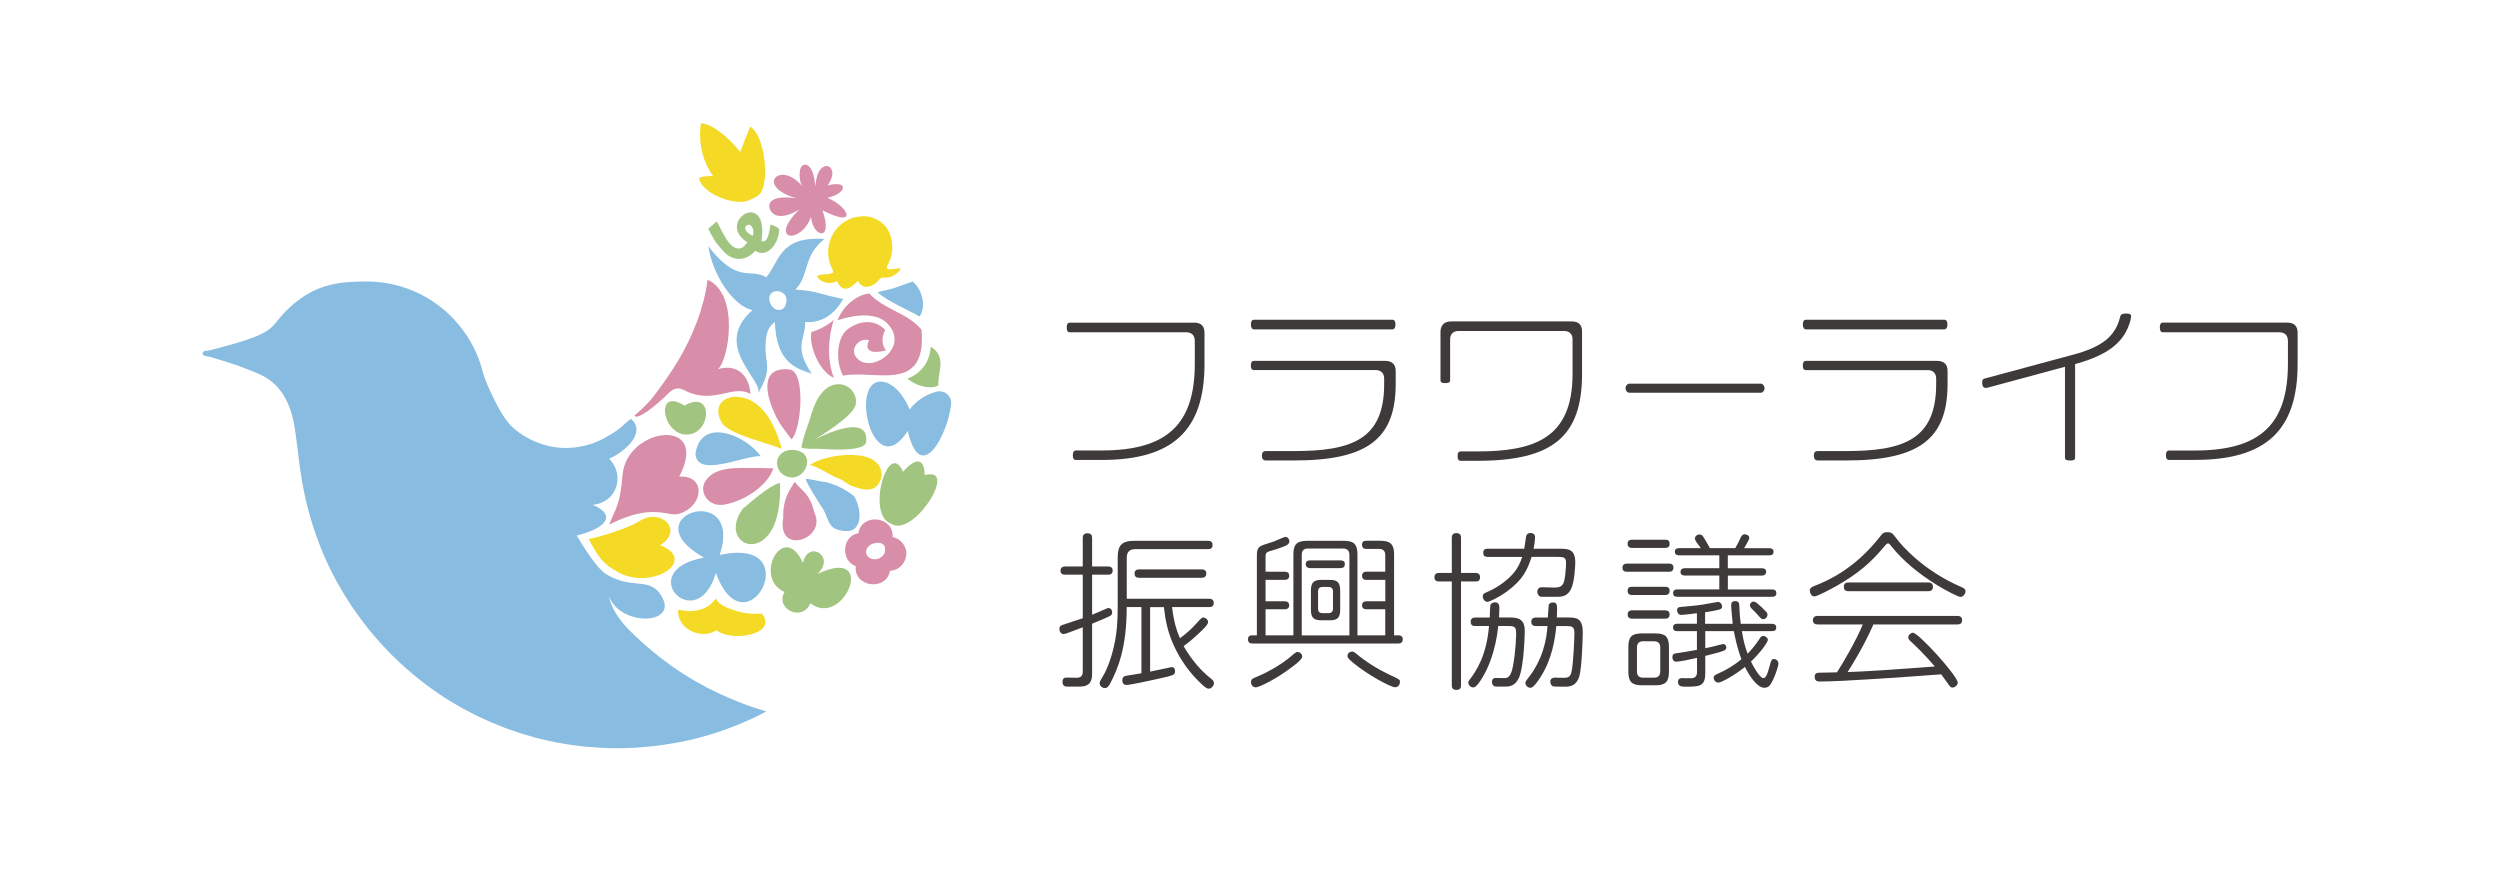 <svg width="284" height="99" viewBox="0 0 284 99" fill="none" xmlns="http://www.w3.org/2000/svg">
<g clip-path="url(#clip0_105_96)">
<path d="M86.787 80.734C86.462 80.642 86.141 80.534 85.827 80.437C85.599 80.361 85.371 80.28 85.144 80.204C84.818 80.096 84.509 79.971 84.194 79.852C83.978 79.765 83.755 79.69 83.538 79.592C83.224 79.468 82.909 79.332 82.6 79.192C82.388 79.105 82.171 79.013 81.965 78.915C81.651 78.769 81.342 78.618 81.032 78.461C80.832 78.369 80.631 78.271 80.436 78.174C80.11 77.995 79.785 77.817 79.47 77.643C79.302 77.546 79.123 77.454 78.95 77.362C78.559 77.135 78.185 76.896 77.805 76.653C77.708 76.593 77.61 76.534 77.507 76.474C77.046 76.176 76.585 75.862 76.14 75.548C75.956 75.413 75.777 75.283 75.603 75.142C75.338 74.948 75.067 74.753 74.806 74.542C74.6 74.385 74.399 74.211 74.204 74.044C73.976 73.865 73.749 73.681 73.526 73.481C73.315 73.302 73.109 73.112 72.902 72.928C72.696 72.744 72.49 72.555 72.29 72.365C72.219 72.295 72.138 72.219 72.056 72.138C71.769 71.878 71.498 71.602 71.237 71.332C70.212 70.233 69.442 69.02 69.128 67.656C70.418 71.175 76.791 70.99 75.289 67.981C73.971 65.35 72.046 67.098 68.938 65.279C68.162 64.825 67.067 63.444 65.51 60.83C64.458 59.065 63.861 66.01 69.117 66.254C67.479 66.178 66.014 62.649 65.51 60.83C67.652 60.359 70.749 58.87 67.343 57.344C70.082 57.095 71.047 53.987 69.198 52.098C70.69 51.503 73.559 49.251 71.688 47.589C71.546 47.67 71.395 47.773 71.292 47.871C71.194 47.957 71.096 48.044 70.999 48.13C70.445 48.661 69.816 49.126 69.133 49.489C67.848 50.296 66.356 50.794 64.745 50.87C64.604 50.88 64.463 50.886 64.322 50.891C63.205 50.891 62.131 50.68 61.149 50.306C59.962 49.863 58.882 49.181 57.993 48.315C56.957 47.14 56.274 45.694 55.552 44.13C55.558 44.13 55.552 44.119 55.552 44.119C55.254 43.47 54.988 42.815 54.809 42.127C54.299 40.157 53.35 38.365 52.076 36.849C51.767 36.486 51.441 36.135 51.105 35.799C48.653 33.434 45.318 31.972 41.646 31.977C38.685 31.977 36.114 32.237 33.451 34.451C30.3 37.077 32.182 37.52 25.782 39.274C25.218 39.437 24.589 39.599 23.873 39.783C23.428 39.892 23.021 39.799 23.021 40.146C23.021 40.492 23.493 40.433 23.894 40.552C25.397 41.023 26.438 41.266 28.494 42.1C28.776 42.219 29.085 42.344 29.427 42.49C30.202 42.82 30.842 43.269 31.368 43.811C32.334 44.801 32.93 46.111 33.294 47.622C33.657 49.121 34.069 53.587 34.151 53.609C34.324 54.875 34.563 56.109 34.867 57.333C34.894 57.425 34.91 57.522 34.937 57.62L34.986 57.804L34.997 57.836C35.132 58.372 35.289 58.914 35.452 59.439L35.501 59.596C35.658 60.083 35.821 60.575 36 61.063C36.022 61.133 36.049 61.214 36.081 61.285C36.244 61.75 36.434 62.21 36.624 62.67C36.656 62.752 36.694 62.833 36.721 62.914C36.927 63.39 37.139 63.861 37.367 64.327L37.443 64.495C37.681 65.004 37.947 65.512 38.218 66.005C38.289 66.135 38.359 66.254 38.43 66.373C38.641 66.736 38.837 67.098 39.053 67.456C39.184 67.672 39.325 67.883 39.46 68.094C39.618 68.349 39.775 68.609 39.948 68.858C40.111 69.091 40.263 69.318 40.431 69.551C40.588 69.778 40.74 70 40.908 70.216C41.077 70.449 41.261 70.682 41.434 70.915C41.592 71.12 41.76 71.337 41.923 71.537C42.107 71.765 42.297 71.981 42.487 72.214C42.655 72.409 42.828 72.609 43.002 72.804C43.197 73.026 43.392 73.242 43.599 73.459C43.772 73.648 43.951 73.838 44.141 74.027C44.342 74.238 44.548 74.439 44.754 74.65C44.949 74.834 45.139 75.023 45.34 75.202C45.546 75.397 45.752 75.592 45.963 75.781C46.175 75.965 46.386 76.144 46.598 76.323C46.804 76.507 47.021 76.685 47.232 76.864C47.455 77.048 47.693 77.227 47.921 77.411C48.133 77.568 48.333 77.73 48.545 77.887C48.805 78.087 49.082 78.277 49.353 78.466C49.537 78.596 49.716 78.731 49.912 78.856C50.367 79.165 50.834 79.457 51.3 79.744C51.398 79.809 51.501 79.863 51.598 79.917C51.983 80.144 52.368 80.372 52.764 80.583C52.938 80.675 53.117 80.767 53.291 80.859C53.621 81.027 53.941 81.2 54.272 81.362C54.473 81.46 54.668 81.546 54.874 81.638C55.189 81.784 55.503 81.931 55.818 82.066C56.029 82.158 56.246 82.239 56.458 82.326C56.773 82.456 57.093 82.58 57.407 82.705C57.63 82.791 57.846 82.862 58.074 82.943C58.389 83.051 58.714 83.165 59.029 83.262C59.251 83.338 59.484 83.403 59.712 83.473C60.038 83.571 60.363 83.663 60.683 83.755C60.916 83.814 61.144 83.874 61.388 83.939C61.714 84.015 62.044 84.091 62.381 84.166C62.608 84.21 62.847 84.264 63.08 84.312C63.422 84.383 63.764 84.442 64.111 84.496C64.344 84.54 64.572 84.572 64.81 84.61C65.168 84.664 65.526 84.702 65.89 84.751C66.118 84.778 66.34 84.805 66.562 84.827C66.958 84.865 67.359 84.886 67.761 84.913C67.951 84.924 68.146 84.946 68.336 84.951C68.932 84.984 69.534 85.005 70.136 85.005C70.852 85.005 71.574 84.973 72.273 84.935C72.501 84.919 72.718 84.897 72.94 84.881C73.428 84.843 73.911 84.794 74.399 84.74C74.649 84.713 74.898 84.681 75.142 84.648C75.614 84.583 76.081 84.507 76.542 84.426C76.769 84.383 76.997 84.35 77.231 84.302C77.865 84.177 78.489 84.042 79.107 83.885C79.259 83.841 79.405 83.798 79.552 83.766C80.089 83.62 80.62 83.468 81.141 83.3C81.407 83.214 81.678 83.122 81.938 83.035C82.307 82.905 82.67 82.775 83.034 82.64C83.327 82.531 83.62 82.412 83.912 82.293C84.232 82.158 84.547 82.017 84.867 81.882C85.165 81.747 85.474 81.611 85.773 81.476C86.049 81.341 86.315 81.205 86.586 81.064C86.743 80.983 86.901 80.897 87.064 80.81C86.977 80.788 86.885 80.767 86.792 80.74" fill="#88BCE1"/>
<path d="M90.35 32.892C91.934 31.355 91.207 29.054 93.653 27.154C88.512 26.77 88.528 29.79 87.047 31.501C85.192 30.375 83.858 32.351 80.458 27.966C80.984 31.36 83.403 34.852 85.491 35.22C80.745 39.339 86.923 43.291 86.093 44.736C87.85 41.678 86.874 41.505 86.966 39.193C87.053 36.882 87.872 36.865 88.029 36.557C88.143 41.467 90.86 41.965 92.211 42.446C90.047 39.274 91.576 38.43 91.451 36.584C94.478 36.817 95.687 34.018 95.806 33.964C92.769 33.363 93.116 33.103 90.35 32.892ZM87.384 33.942C87.384 32.654 89.379 32.876 89.347 34.099C89.293 35.788 87.487 35.42 87.384 33.942Z" fill="#88BCE1"/>
<path d="M81.559 41.943C82.784 40.92 84.053 33.396 80.376 31.777C79.98 34.971 78.754 38.019 77.144 40.79C76.287 42.252 75.305 43.61 74.291 44.969C73.749 45.689 72.799 46.626 72.062 47.205C72.371 47.822 74.578 46.03 75.918 44.699C76.319 44.303 76.845 43.854 77.773 44.341C81.022 46.063 83.251 43.578 85.263 44.764C85.03 42.019 83.126 41.418 81.559 41.949" fill="#D88EA9"/>
<path d="M104.696 37.472C103.134 35.539 100.568 35.263 98.746 33.347C97.482 33.434 95.844 34.608 95.139 36.378C97.493 35.626 99.603 35.577 100.753 36.703C103.372 39.28 99.419 42.263 97.602 40.915C96.262 39.924 97.472 38.278 98.724 38.647C98.068 40.032 99.31 40.184 100.688 39.789C100.33 39.572 99.983 38.506 100.568 37.493C99.245 36.064 97.368 36.546 96.219 37.461C95.118 38.343 94.836 40.915 95.769 42.669C99.419 41.97 105.292 44.774 104.69 37.472" fill="#D88EA9"/>
<path d="M81.759 63.049C84.558 54.502 71.481 58.572 79.975 63.347C71.823 64.803 79.178 72.403 81.32 65.09C84.791 74.466 91.912 60.786 81.759 63.049Z" fill="#88BCE1"/>
<path d="M77.263 58.329C80.062 57.355 80.094 53.917 77.16 54.15C80.751 47.27 71.183 48.499 70.722 53.944C70.435 57.587 69.887 57.734 69.209 59.596C74.34 56.981 75.842 58.859 77.269 58.329" fill="#D88EA9"/>
<path d="M92.427 49.992C93.274 49.505 97 47.226 97.217 45.916C97.591 43.616 93.789 41.932 92.292 46.707C92.265 46.799 92.221 46.88 92.189 46.961C92.113 47.194 92.064 47.432 91.994 47.659C91.928 47.865 91.218 49.684 91.039 50.837C91.478 51.059 92.888 50.951 93.55 51.005C94.798 51.108 98.274 51.248 98.394 50.204C98.8 46.506 92.232 50.101 92.427 49.992Z" fill="#A1C580"/>
<path d="M92.861 65.204C95.004 63.223 91.798 61.252 91.213 63.943C89.016 59.054 85.48 65.691 89.125 67.245C87.996 69.156 91.142 70.72 92.053 68.528C95.866 71.467 99.804 61.891 92.861 65.204Z" fill="#A1C580"/>
<path d="M66.871 61.225C67.929 63.19 68.428 64.067 70.305 65.052C74.128 67.061 79.34 63.656 74.99 61.934C77.735 60.267 75.126 57.669 72.691 59.168C71.205 60.078 68.287 60.96 66.871 61.225Z" fill="#F4DA24"/>
<path d="M106.383 44.498C105.206 44.812 104.197 45.413 103.329 46.517C102.911 45.472 102.054 44.027 100.818 43.508C96.11 41.737 98.958 55.438 103.123 48.953C104.587 55.308 107.706 49.278 108.048 45.906C108.145 44.985 107.272 44.26 106.383 44.493" fill="#88BCE1"/>
<path d="M106.068 53.933H106.046C105.819 53.847 105.504 53.847 105.048 53.977C105.005 51.692 103.736 52.255 102.581 53.587C100.905 49.754 98.361 58.491 101.192 59.471C102.418 60.326 104.284 58.8 105.439 57.122L105.477 57.073C106.415 55.693 106.86 54.242 106.073 53.928" fill="#A1C580"/>
<path d="M90.513 22.537C88.051 22.163 87.156 22.829 87.432 23.674C87.704 24.54 88.777 25.021 90.795 23.803C87.188 27.365 90.974 27.82 92.135 24.637C92.297 26.921 94.727 27.582 93.431 23.885C97.558 26.007 96.419 23.452 93.973 22.466C94.299 22.412 94.559 22.315 94.803 22.212L94.89 22.174C96.121 21.6 96.202 20.545 94.033 21.053C95.595 18.829 93.236 17.833 92.742 20.306C92.666 20.702 92.623 21.183 92.623 21.183L92.52 20.35L92.493 20.241L92.455 20.095C92.178 18.661 91.354 18.406 90.99 19.002L90.952 19.099C90.779 19.462 90.725 20.815 91.316 21.411C88.843 17.973 85.502 21.113 90.513 22.537Z" fill="#D88EA9"/>
<path d="M83.386 69.318C82.638 69.069 81.672 68.744 81.315 67.986C80.908 68.565 80.376 68.993 79.682 69.21C79.254 69.345 78.793 69.426 78.342 69.426C77.903 69.421 77.475 69.296 77.035 69.291C76.883 71.483 79.698 72.734 81.391 71.591C83.045 72.988 88.457 72.084 86.554 69.707C85.491 69.794 84.39 69.664 83.386 69.318Z" fill="#F4DA24"/>
<path d="M89.656 41.965C86.445 41.645 86.874 44.612 88.018 46.994C88.447 48.055 89.228 48.98 89.906 49.901C90.996 49.078 91.625 42.127 89.656 41.965Z" fill="#D88EA9"/>
<path d="M84.514 45.202C82.02 44.585 80.788 46.404 82.182 48.282C83.533 49.522 87.134 50.307 88.788 50.983C88.452 49.587 87.27 45.884 84.509 45.202" fill="#F4DA24"/>
<path d="M88.599 54.837C87.177 55.314 85.323 57.019 84.384 57.788C81.065 62.351 89.043 64.949 88.599 54.837Z" fill="#A1C580"/>
<path d="M84.113 53.165C82.177 53.165 80.805 53.549 80.094 54.729C79.378 55.926 80.479 57.712 82.426 57.3C85.068 56.748 87.362 54.837 87.85 53.203C86.776 53.159 86.049 53.159 84.113 53.159" fill="#D88EA9"/>
<path d="M91.988 52.851C92.596 52.851 94.19 53.89 94.988 54.248C95.649 54.431 95.969 54.762 96.56 55.119C98.215 55.785 99.712 56.056 100.151 54.118C100.314 50.534 93.474 51.611 91.988 52.851Z" fill="#F4DA24"/>
<path d="M85.225 14.384C84.764 15.516 84.374 16.463 84.091 17.264C82.714 15.57 80.962 14.087 79.622 14C79.291 16.301 79.883 18.477 81 19.982C80.376 19.992 79.834 20.052 79.427 20.177C79.525 21.92 83.62 23.549 85.192 22.699L85.008 22.78C85.919 22.423 86.38 22.076 86.494 21.763C87.389 20.214 86.83 15.332 85.225 14.384Z" fill="#F4DA24"/>
<path d="M86.505 27.365C87.047 23.69 84.992 23.668 84.102 24.734C83.517 25.438 83.435 26.602 84.905 27.533C84.439 28.08 84.368 28.177 84.026 28.226C82.795 28.394 81.971 26.028 81.418 25.151L80.458 25.974C80.591 26.27 80.79 26.645 81.054 27.1C81.45 27.798 82.117 28.475 82.529 28.881C83.609 29.736 84.894 29.536 85.8 28.486C87.091 29.422 88.517 27.668 88.517 26.023C88.224 25.747 87.921 25.628 87.541 25.503C87.405 26.039 87.302 27.717 86.505 27.376M85.513 26.764C85.084 26.662 84.319 25.985 84.818 25.622C85.328 25.243 85.762 26.126 85.513 26.764Z" fill="#A1C580"/>
<path d="M95.579 55.433C95.031 55.146 94.429 54.913 93.811 54.762C93.312 54.751 92.07 54.399 91.527 54.399C91.739 55.124 92.726 56.591 93.252 57.463C94.131 58.497 93.876 60.083 95.568 60.261C97.971 60.83 98.019 58.107 97.054 56.396C96.598 56.023 96.099 55.703 95.579 55.433Z" fill="#88BCE1"/>
<path d="M79.004 51.497C79.075 54.394 84.569 51.714 86.424 51.817C84.742 49.489 79.698 47.286 79.004 51.497Z" fill="#88BCE1"/>
<path d="M92.52 58.253C91.956 55.98 91.169 55.871 90.269 54.735C89.613 55.866 88.929 56.618 88.973 58.854C88.224 63.196 93.979 61.23 92.52 58.253Z" fill="#D88EA9"/>
<path d="M77.751 46.079C74.231 43.8 75.273 49.895 78.391 49.332C80.87 48.877 80.962 44.217 77.751 46.079Z" fill="#A1C580"/>
<path d="M104.457 35.956C105.217 34.928 104.848 32.952 103.682 31.983C103.015 32.21 102.581 32.356 101.919 32.605L101.854 32.627C101.013 32.946 100.129 33.033 99.69 33.206C100.954 34.316 103.107 35.149 104.463 35.961" fill="#88BCE1"/>
<path d="M89.987 54.247C91.717 54.226 92.704 51.303 90.128 51.113C87.644 51.021 87.704 54.096 89.987 54.247Z" fill="#A1C580"/>
<path d="M94.722 36.33C94.038 36.974 92.791 37.591 92.183 37.699C91.853 39.193 93.04 42.208 94.722 42.923C93.507 39.702 94.722 36.33 94.722 36.33Z" fill="#D88EA9"/>
<path d="M105.743 39.383C105.574 39.274 105.716 39.393 105.716 39.393C105.694 40.763 104.875 42.327 103.145 42.988C102.977 43.058 103.969 43.594 104.154 43.67C105.938 44.352 106.589 43.773 106.589 43.773L106.605 43.751C106.497 42.225 107.614 40.568 105.737 39.383" fill="#A1C580"/>
<path d="M102.884 62.383C102.7 61.691 102.103 61.138 101.398 61.008C101.561 58.632 97.867 58.226 97.51 60.575C95.606 60.906 95.503 63.721 97.211 64.316C96.962 66.703 100.688 67.201 101.1 64.836C102.331 64.814 103.221 63.542 102.89 62.378M100.145 63.249C99.516 63.84 98.171 63.455 98.41 62.486C98.67 61.507 100.742 61.247 100.536 62.535C100.514 62.692 100.503 62.86 100.4 62.99C100.341 63.093 100.243 63.174 100.145 63.255" fill="#D88EA9"/>
<path d="M98.046 24.567C97.992 24.567 97.173 24.599 96.598 24.848C96.192 25.032 95.774 25.27 95.443 25.568C94.022 26.829 93.702 28.973 94.532 30.521C94.608 30.651 94.619 30.819 94.662 30.965C94.483 31.019 94.304 31.106 94.125 31.128C93.767 31.155 92.655 31.203 92.851 31.474C93.512 32.389 94.754 32.183 95.074 31.929C95.183 32.113 95.248 32.291 95.405 32.465C96.013 33.125 96.604 32.724 97.309 32.059C97.607 31.777 97.45 32.086 97.754 32.329C98.431 32.871 99.299 32.481 99.88 31.761C100.053 31.55 100.205 31.501 100.482 31.534C100.747 31.566 101.067 31.512 101.322 31.398C101.621 31.263 102.369 30.781 102.261 30.494C102.233 30.418 101.339 30.602 101.17 30.597C100.78 30.597 100.65 30.451 100.812 30.159C101.436 29.044 101.496 27.923 101.165 26.802C100.758 25.449 99.549 24.588 98.041 24.556" fill="#F4DA24"/>
<path d="M122.236 52.25C122.133 52.25 121.872 52.25 121.872 51.719C121.878 51.178 122.133 51.173 122.236 51.173H125.148C132.562 51.173 135.73 48.222 135.73 41.31V38.749C135.73 37.921 135.182 37.742 134.721 37.748H121.542C121.439 37.748 121.178 37.748 121.178 37.201C121.178 36.654 121.439 36.649 121.542 36.654H135.665C136.44 36.654 136.831 37.044 136.831 37.813V41.348C136.831 48.888 133.235 52.25 125.175 52.25H122.247H122.236Z" fill="#3E3A39"/>
<path d="M143.773 52.304C143.507 52.304 143.35 52.115 143.35 51.768C143.35 51.33 143.583 51.238 143.773 51.243H146.93C153.46 51.243 157.24 49.998 157.24 43.643V42.988C157.24 42.414 156.877 42.046 156.313 42.041H142.461C142.363 42.041 142.097 42.041 142.097 41.521C142.097 41.001 142.358 40.996 142.461 40.996H157.343C158.14 40.996 158.552 41.386 158.552 42.154V43.605C158.552 49.874 155.315 52.309 147.016 52.309H143.778L143.773 52.304ZM142.482 37.418C142.168 37.418 142.103 37.12 142.103 36.871C142.103 36.319 142.379 36.319 142.482 36.319H158.146C158.249 36.319 158.525 36.319 158.525 36.871C158.525 37.12 158.46 37.418 158.146 37.418H142.482Z" fill="#3E3A39"/>
<path d="M165.988 52.347C165.815 52.347 165.582 52.347 165.582 51.806C165.582 51.319 165.782 51.281 165.988 51.281H167.827C174.314 51.281 178.642 49.782 178.642 42.479V38.533C178.642 37.964 178.278 37.602 177.709 37.602H165.663C165.099 37.602 164.735 37.964 164.735 38.533V43.177C164.735 43.313 164.735 43.518 164.188 43.518C163.64 43.518 163.64 43.329 163.64 43.177V37.71C163.64 37.266 163.797 36.514 164.866 36.514H178.555C179.336 36.514 179.721 36.887 179.721 37.672V42.474C179.721 49.581 176.391 52.347 167.854 52.347H165.988Z" fill="#3E3A39"/>
<path d="M185.069 44.617C184.906 44.617 184.662 44.417 184.662 44.114C184.662 43.789 184.901 43.589 185.069 43.583H200.049C200.211 43.583 200.45 43.789 200.45 44.114C200.45 44.411 200.211 44.617 200.049 44.617H185.069Z" fill="#3E3A39"/>
<path d="M206.476 52.304C206.21 52.304 206.053 52.115 206.053 51.763C206.053 51.33 206.28 51.232 206.47 51.243H209.632C216.168 51.243 219.948 49.993 219.948 43.643V42.988C219.948 42.42 219.585 42.041 219.021 42.046H205.163C205.06 42.046 204.8 42.046 204.8 41.521C204.8 40.996 205.066 40.996 205.163 40.996H220.046C220.837 40.996 221.244 41.386 221.244 42.154V43.605C221.244 49.874 218.012 52.309 209.714 52.309H206.476V52.304ZM205.185 37.418C204.87 37.418 204.805 37.12 204.805 36.871C204.805 36.319 205.087 36.319 205.185 36.319H220.843C220.946 36.319 221.228 36.319 221.228 36.871C221.228 37.12 221.157 37.418 220.843 37.418H205.185Z" fill="#3E3A39"/>
<path d="M235.145 52.309C234.581 52.309 234.581 52.104 234.581 52.012V41.662L225.784 44.043C225.735 44.054 225.654 44.071 225.599 44.071C225.317 44.071 225.176 43.865 225.171 43.464C225.171 43.102 225.307 43.036 225.486 42.993L235.454 40.308C238.806 39.415 240.314 38.208 240.851 35.983C240.878 35.859 240.938 35.615 241.512 35.615C242.098 35.615 242.098 35.821 242.098 35.923C242.098 36.026 242.06 36.205 242.028 36.351C241.409 38.771 239.603 40.254 236.002 41.283L235.731 41.364V52.012C235.731 52.109 235.731 52.315 235.161 52.315" fill="#3E3A39"/>
<path d="M246.41 52.245C246.312 52.245 246.052 52.245 246.052 51.719C246.052 51.194 246.307 51.178 246.415 51.178H249.328C256.747 51.178 259.909 48.228 259.909 41.31V38.749C259.909 37.916 259.362 37.748 258.906 37.748H245.727C245.618 37.748 245.358 37.748 245.358 37.196C245.358 36.644 245.613 36.649 245.727 36.649H259.844C260.62 36.649 261.01 37.044 261.01 37.807V41.342C261.01 48.888 257.415 52.245 249.355 52.245H246.421H246.41Z" fill="#3E3A39"/>
<path d="M124.064 76.469C124.064 76.907 124.042 77.622 123.38 77.887C123.055 78.001 123.022 78.006 121.27 78.001C121.102 78.001 120.701 78.001 120.701 77.475C120.701 76.95 121.043 76.972 121.211 76.972C121.363 76.972 122.241 76.999 122.35 76.994C122.751 76.972 123.001 76.81 123.001 76.279V71.261C122.713 71.38 121.439 71.857 121.173 71.949C121.113 71.959 120.923 72.024 120.815 72.024C120.473 72.024 120.343 71.662 120.343 71.429C120.343 71.147 120.517 71.05 120.739 70.98C121.102 70.844 122.675 70.346 123.001 70.233V65.285H121.021C120.875 65.285 120.473 65.285 120.473 64.83C120.473 64.376 120.875 64.348 121.021 64.354H123.001V61.133C123.001 60.868 123.071 60.581 123.532 60.581C123.955 60.581 124.064 60.792 124.064 61.133V64.354H125.848C126 64.354 126.396 64.354 126.401 64.808C126.401 65.285 126.005 65.285 125.848 65.285H124.064V69.837C124.877 69.496 125.127 69.383 125.528 69.21C125.75 69.09 125.848 69.074 125.94 69.074C126.211 69.074 126.342 69.345 126.342 69.55C126.342 69.854 126.157 69.967 126 70.022C125.843 70.119 124.422 70.709 124.064 70.855V76.458V76.469ZM130.653 68.971V76.295C130.946 76.241 133.051 75.781 133.105 75.781C133.371 75.787 133.484 75.976 133.484 76.22C133.484 76.674 133.43 76.696 131.489 77.129C130.821 77.281 128.397 77.811 127.974 77.811C127.497 77.811 127.497 77.373 127.497 77.259C127.497 77.053 127.578 76.826 127.936 76.766C128.218 76.712 129.417 76.528 129.666 76.485V68.966H127.996C127.996 73.675 126.954 76.041 126.119 77.638C125.94 77.947 125.81 78.168 125.506 78.168C125.219 78.168 124.921 77.909 124.921 77.616C124.915 77.443 124.996 77.319 125.181 77.01C126.114 75.532 126.553 73.443 126.683 72.744C126.819 72.003 126.971 70.85 126.971 69.02V63.331C126.971 61.929 127.443 61.436 128.891 61.436H137.205C137.352 61.436 137.747 61.436 137.747 61.907C137.747 62.378 137.395 62.378 137.205 62.383H128.988C128.305 62.383 128.001 62.708 128.001 63.369V68.019H137.33C137.482 68.019 137.883 68.019 137.883 68.495C137.883 68.971 137.476 68.966 137.33 68.966H133.148C133.343 70.66 133.68 71.667 134.043 72.501C134.726 72.008 135.372 71.434 135.941 70.79C136.516 70.168 136.533 70.146 136.722 70.151C136.934 70.151 137.238 70.395 137.238 70.639C137.238 70.947 136.88 71.283 136.348 71.802C135.334 72.766 134.802 73.145 134.461 73.394C134.895 74.184 136.001 75.879 137.596 77.113C137.807 77.281 137.905 77.4 137.905 77.584C137.905 77.849 137.677 78.233 137.297 78.233C136.994 78.233 136.5 77.714 136.099 77.324C134.634 75.862 133.745 74.249 133.268 73.15C132.66 71.781 132.378 70.455 132.221 68.971H130.659H130.653ZM136.489 64.684C136.641 64.684 137.042 64.684 137.037 65.16C137.037 65.615 136.663 65.637 136.489 65.637H129.417C129.281 65.637 128.885 65.637 128.885 65.16C128.885 64.684 129.281 64.684 129.417 64.684H136.489Z" fill="#3E3A39"/>
<path d="M142.781 72.181V63.228C142.781 62.692 142.781 62.237 143.29 61.994C143.48 61.896 144.505 61.593 144.738 61.501C144.95 61.42 145.899 60.987 146.013 60.987C146.257 60.987 146.469 61.209 146.469 61.501C146.469 61.75 146.279 61.858 146.187 61.923C146.029 62.01 145.368 62.297 144.413 62.562C143.882 62.714 143.762 62.762 143.768 63.315V64.944L145.915 64.949C146.149 64.949 146.452 64.982 146.452 65.42C146.452 65.859 146.089 65.87 145.915 65.87H143.768V68.305H145.915C146.149 68.305 146.452 68.381 146.452 68.76C146.452 69.215 146.029 69.215 145.915 69.215H143.768V72.176H146.93V62.99C146.93 61.847 147.309 61.436 148.492 61.436H152.673C153.85 61.436 154.208 61.875 154.208 62.99V72.176H157.365V69.215H155.255C154.989 69.215 154.729 69.139 154.729 68.76C154.729 68.316 155.108 68.305 155.26 68.305H157.37V65.875H155.26C155.108 65.875 154.729 65.875 154.729 65.42C154.729 64.949 155.108 64.944 155.255 64.944H157.365V63.082C157.365 62.66 157.197 62.356 156.643 62.356H155.255C155.103 62.356 154.723 62.356 154.723 61.885C154.723 61.414 155.103 61.431 155.249 61.431H156.811C157.988 61.431 158.368 61.864 158.368 62.984V72.171H158.824C158.954 72.171 159.355 72.171 159.355 72.625C159.355 73.102 158.959 73.102 158.824 73.102H142.309C142.081 73.102 141.772 73.064 141.772 72.625C141.772 72.187 142.113 72.171 142.309 72.171H142.781V72.181ZM147.933 74.569C147.933 74.877 147.266 75.408 146.886 75.689C144.983 77.167 143.008 78.082 142.661 78.082C142.395 78.082 142.113 77.876 142.113 77.481C142.113 77.216 142.222 77.118 142.488 77.005C143.285 76.68 145.34 75.776 147.016 74.255C147.168 74.141 147.282 74.065 147.396 74.065C147.7 74.065 147.933 74.33 147.928 74.574M153.292 72.181V63.038C153.292 62.568 153.064 62.319 152.57 62.313H148.595C148.101 62.313 147.879 62.546 147.879 63.033V72.181H153.292ZM152.266 63.661C152.511 63.661 152.776 63.737 152.776 64.078C152.776 64.376 152.63 64.532 152.266 64.538H148.844C148.633 64.538 148.334 64.457 148.334 64.099C148.334 63.737 148.578 63.656 148.844 63.661H152.266ZM152.245 69.258C152.245 70.189 151.925 70.471 151.046 70.465H150.113C149.262 70.465 148.92 70.206 148.92 69.258V67.098C148.92 66.146 149.262 65.88 150.119 65.875H151.046C151.909 65.875 152.245 66.135 152.245 67.098V69.258ZM151.431 67.212C151.431 66.871 151.279 66.676 150.9 66.676H150.249C149.907 66.676 149.734 66.844 149.734 67.207V69.139C149.734 69.486 149.891 69.659 150.249 69.653H150.889C151.236 69.653 151.426 69.502 151.426 69.123V67.207L151.431 67.212ZM154.013 74.211C155.212 75.224 156.54 76.036 157.95 76.701C159.013 77.194 159.035 77.194 159.035 77.481C159.035 77.708 158.883 78.071 158.482 78.071C157.983 78.071 155.401 76.68 153.742 75.316C153.134 74.801 153.08 74.709 153.075 74.498C153.075 74.325 153.21 74.022 153.628 74.016C153.742 74.016 153.877 74.103 154.007 74.211" fill="#3E3A39"/>
<path d="M167.583 65.085C167.756 65.085 168.136 65.085 168.136 65.577C168.136 66.07 167.762 66.054 167.583 66.054H165.972V77.844C165.972 78.011 165.972 78.374 165.462 78.374C164.952 78.374 164.925 78.066 164.925 77.844V66.054H163.504C163.352 66.054 162.951 66.054 162.951 65.583C162.951 65.085 163.352 65.085 163.504 65.085H164.925V61.106C164.925 60.933 164.947 60.554 165.44 60.559C165.934 60.559 165.972 60.879 165.972 61.106V65.085H167.583ZM167.599 71.12C167.469 71.12 167.068 71.12 167.068 70.644C167.068 70.168 167.447 70.151 167.605 70.151H169.237C169.237 69.94 169.275 68.825 169.313 68.728C169.389 68.522 169.638 68.425 169.812 68.425C170.322 68.425 170.327 68.841 170.327 69.047C170.327 69.388 170.306 69.827 170.289 70.146H171.374C172.242 70.146 173.213 70.168 173.213 71.645C173.213 71.781 173.153 75.646 172.545 77.021C172.09 78.001 171.347 78.001 170.951 78.001C170.002 78.001 169.904 78.001 169.812 77.979C169.736 77.957 169.487 77.844 169.487 77.47C169.487 77.015 169.812 77.01 169.964 77.015C170.132 77.015 170.853 77.048 171.005 77.032C171.428 76.994 171.672 76.653 171.862 75.722C172.204 73.995 172.236 72.003 172.236 71.981C172.236 71.126 172.014 71.115 171.135 71.11H170.202C169.899 74.011 169.02 75.965 168.413 76.95C168.169 77.362 167.713 78.093 167.366 78.093C167.046 78.093 166.796 77.8 166.796 77.551C166.796 77.421 166.851 77.324 166.965 77.194C167.648 76.306 168.885 74.498 169.15 71.11H167.588L167.599 71.12ZM169.009 63.26C168.841 63.26 168.494 63.26 168.494 62.806C168.494 62.367 168.781 62.335 169.009 62.335H173.153C173.175 62.291 173.326 61.144 173.348 61.025C173.386 60.857 173.419 60.554 173.874 60.548C174.178 60.554 174.384 60.7 174.384 61.046C174.384 61.198 174.346 61.712 174.211 62.335H177.069C178.11 62.335 178.951 62.335 178.951 63.888C178.951 64.099 178.891 66.07 178.473 66.909C178.094 67.683 177.524 67.797 176.917 67.797H175.127C174.84 67.797 174.639 67.515 174.639 67.228C174.639 66.752 175.019 66.709 175.165 66.709C175.393 66.709 176.347 66.746 176.532 66.746C177.237 66.752 177.41 66.562 177.562 66.335C177.812 65.956 177.904 64.359 177.904 63.921C177.904 63.26 177.562 63.26 176.787 63.26H173.988C173.533 64.679 173.039 65.843 171.162 67.207C170.246 67.872 169.199 68.371 168.955 68.371C168.711 68.371 168.44 68.078 168.44 67.764C168.44 67.45 168.651 67.38 168.819 67.304C170.078 66.795 171.347 65.864 172.052 64.971C172.41 64.516 172.697 63.953 172.925 63.266H169.009V63.26ZM174.503 71.12C174.373 71.12 173.95 71.12 173.95 70.644C173.95 70.151 174.373 70.151 174.503 70.151H175.832C175.854 70 175.908 68.825 175.924 68.766C175.984 68.533 176.174 68.441 176.385 68.441C176.939 68.441 176.917 68.668 176.857 70.146H178.094C179.119 70.146 179.802 70.222 179.802 71.857C179.802 72.295 179.71 75.857 179.406 76.848C179.097 77.871 178.403 78.006 177.844 78.006C177.005 78.006 176.555 77.999 176.494 77.984C176.261 77.947 176.114 77.703 176.114 77.432C176.114 77.113 176.347 76.978 176.651 76.978C176.673 76.978 177.562 77.005 177.6 76.999C178.04 76.999 178.365 76.961 178.511 76.388C178.739 75.462 178.853 72.425 178.853 71.862C178.853 71.174 178.533 71.12 177.92 71.12H176.798C176.651 72.593 176.326 74.877 174.997 76.923C174.747 77.319 174.2 78.136 173.874 78.136C173.549 78.136 173.288 77.855 173.283 77.584C173.283 77.416 173.402 77.286 173.533 77.113C175.263 74.969 175.697 72.652 175.794 71.12H174.503Z" fill="#3E3A39"/>
<path d="M189.576 64.024C189.728 64.024 190.107 64.04 190.102 64.478C190.102 64.949 189.728 64.949 189.576 64.949H184.857C184.705 64.949 184.309 64.949 184.309 64.495C184.309 64.04 184.705 64.024 184.857 64.024H189.576ZM189.153 61.312C189.44 61.312 189.668 61.382 189.668 61.761C189.668 62.14 189.478 62.243 189.153 62.243H185.427C185.21 62.243 184.895 62.205 184.895 61.783C184.895 61.382 185.139 61.312 185.427 61.312H189.153ZM189.136 66.66C189.342 66.66 189.668 66.671 189.668 67.109C189.668 67.591 189.283 67.591 189.136 67.591H185.427C185.291 67.591 184.895 67.591 184.895 67.109C184.895 66.655 185.258 66.66 185.427 66.66H189.136ZM189.136 69.334C189.288 69.334 189.668 69.334 189.668 69.805C189.668 70.276 189.288 70.281 189.136 70.281H185.427C185.307 70.281 184.901 70.281 184.901 69.805C184.901 69.329 185.313 69.334 185.427 69.334H189.136ZM189.592 76.317C189.592 77.432 189.212 77.849 188.057 77.849H186.533C185.378 77.849 184.982 77.454 184.982 76.312V73.486C184.982 72.365 185.351 71.954 186.533 71.954H188.057C189.196 71.954 189.592 72.349 189.592 73.486V76.317ZM188.605 73.562C188.605 73.112 188.388 72.847 187.878 72.847H186.679C186.186 72.847 185.958 73.091 185.958 73.562V76.258C185.958 76.734 186.164 76.983 186.679 76.983H187.878C188.377 76.983 188.605 76.756 188.605 76.258V73.562ZM193.719 71.705V73.638C194.348 73.508 194.69 73.432 195.086 73.318C195.314 73.259 195.71 73.161 195.786 73.161C195.938 73.161 196.111 73.318 196.111 73.54C196.111 73.773 195.954 73.843 195.862 73.908C195.525 74.054 194.207 74.395 193.719 74.509V76.447C193.719 78.006 193.052 78.006 191.458 78.006C191.078 78.006 190.617 78.006 190.617 77.454C190.617 77.324 190.655 77.037 191.078 77.037C191.246 77.037 192.022 77.048 192.136 77.048C192.483 77.037 192.781 76.902 192.781 76.333V74.737C192 74.91 190.801 75.17 190.422 75.17C190.042 75.17 189.982 74.812 189.982 74.655C189.982 74.26 190.264 74.222 190.454 74.206C191.328 74.087 191.919 73.973 192.77 73.822V71.7H190.552C190.324 71.7 190.058 71.64 190.058 71.278C190.058 70.996 190.227 70.861 190.547 70.855H192.77V69.664C192.461 69.702 191.268 69.854 191.002 69.854C190.579 69.854 190.525 69.453 190.519 69.345C190.519 68.961 190.677 68.966 191.398 68.906C192.179 68.847 193.106 68.755 194.094 68.565C194.452 68.511 195.064 68.376 195.162 68.376C195.444 68.376 195.634 68.663 195.634 68.89C195.634 69.172 195.368 69.226 195.292 69.253C194.772 69.388 194.148 69.48 193.698 69.556V70.861H196.832C196.719 69.8 196.659 68.831 196.659 68.739C196.659 68.549 196.719 68.284 197.12 68.284C197.581 68.284 197.581 68.609 197.592 68.912C197.613 69.789 197.706 70.503 197.749 70.866H201.264C201.508 70.866 201.779 70.926 201.779 71.278C201.779 71.586 201.611 71.7 201.264 71.7H197.879C198.064 72.912 198.313 73.692 198.53 74.26C198.828 73.957 199.403 73.318 199.891 72.555C199.967 72.425 200.065 72.246 200.331 72.252C200.58 72.252 200.83 72.474 200.83 72.69C200.83 72.972 199.919 74.206 198.91 75.153C199.138 75.641 199.897 77.026 200.32 77.032C200.564 77.032 200.738 76.766 201.063 75.549C201.199 75.034 201.253 74.872 201.519 74.866C201.806 74.866 202.034 75.11 202.034 75.397C202.034 75.511 201.822 76.398 201.405 77.237C201.177 77.708 200.992 78.125 200.434 78.131C199.604 78.131 198.731 76.777 198.226 75.76C196.974 76.777 195.509 77.541 195.222 77.546C194.826 77.546 194.674 77.183 194.674 76.994C194.668 76.761 194.842 76.664 195.032 76.588C196.041 76.149 196.995 75.586 197.825 74.883C197.331 73.589 197.071 72.268 196.968 71.7H193.703L193.719 71.705ZM193.22 62.275C193.144 62.167 192.786 61.691 192.711 61.577C192.618 61.425 192.542 61.312 192.542 61.155C192.542 60.944 192.77 60.716 193.074 60.716C193.258 60.716 193.372 60.792 193.508 61.003C193.681 61.268 194.023 61.853 194.251 62.27H197.125C197.369 61.853 197.613 61.377 197.727 61.095C197.841 60.884 197.923 60.695 198.205 60.695C198.395 60.695 198.72 60.814 198.72 61.117C198.715 61.306 198.281 62.026 198.129 62.275H200.982C201.247 62.275 201.475 62.351 201.475 62.676C201.475 63.071 201.155 63.087 200.982 63.087H196.279V64.554H200.125C200.374 64.554 200.634 64.614 200.634 64.949C200.634 65.388 200.233 65.388 200.125 65.388H196.285V66.963H201.302C201.643 66.963 201.795 67.098 201.795 67.402C201.795 67.781 201.47 67.797 201.302 67.797H190.557C190.232 67.797 190.069 67.683 190.069 67.38C190.069 67.001 190.351 66.958 190.563 66.958H195.314V65.382H191.42C191.208 65.382 190.904 65.328 190.904 64.971C190.904 64.549 191.328 64.549 191.42 64.549H195.314V63.082H190.753C190.633 63.082 190.259 63.071 190.259 62.67C190.259 62.27 190.655 62.27 190.753 62.27H193.22V62.275ZM200.293 70.341C200.103 70.341 200.049 70.265 199.479 69.632C199.3 69.442 198.997 69.177 198.85 68.971C198.812 68.896 198.796 68.798 198.796 68.744C198.796 68.517 199.002 68.333 199.23 68.333C199.441 68.333 199.853 68.728 200.141 68.993C200.672 69.524 200.786 69.616 200.786 69.789C200.786 70.281 200.374 70.341 200.293 70.341Z" fill="#3E3A39"/>
<path d="M214.036 62.102C212.605 63.812 211.221 65.085 208.602 66.579C208.125 66.838 206.47 67.753 206.107 67.753C205.771 67.753 205.597 67.358 205.597 67.109C205.597 66.79 205.83 66.671 206.074 66.579C207.783 65.924 210.695 64.554 213.407 61.16C213.906 60.527 213.96 60.456 214.4 60.456C214.893 60.456 214.991 60.586 215.425 61.155C216.076 62.026 218.5 64.814 222.741 66.654C223.05 66.79 223.278 66.882 223.278 67.18C223.278 67.477 223.012 67.808 222.703 67.808C222.324 67.808 217.589 65.496 214.91 62.113C214.644 61.777 214.622 61.734 214.47 61.739C214.34 61.739 214.324 61.777 214.036 62.096M212.821 70.931C211.813 73.264 210.348 75.646 209.893 76.339C212.002 76.295 217.383 75.9 219.796 75.711C218.619 74.347 217.611 73.362 217.041 72.847C216.905 72.712 216.775 72.598 216.775 72.387C216.775 72.144 217.063 71.878 217.307 71.878C217.941 71.878 222.4 76.788 222.4 77.557C222.4 77.817 222.085 78.109 221.798 78.109C221.624 78.109 221.532 77.99 221.456 77.898C221.304 77.708 220.675 76.799 220.518 76.604C216.152 76.929 209.264 77.421 206.758 77.421C206.552 77.421 206.15 77.421 206.15 76.891C206.15 76.415 206.46 76.415 206.893 76.415C207.213 76.415 207.365 76.415 208.678 76.377C209.383 75.294 210.869 72.75 211.612 70.936H206.497C206.286 70.936 205.944 70.893 205.944 70.444C205.944 69.989 206.351 69.967 206.497 69.967H222.351C222.535 69.967 222.899 70.005 222.899 70.454C222.899 70.936 222.486 70.931 222.351 70.936H212.827L212.821 70.931ZM219.037 66.167C219.189 66.167 219.585 66.183 219.585 66.665C219.585 67.12 219.243 67.158 219.037 67.158H209.99C209.817 67.158 209.453 67.136 209.459 66.665C209.459 66.227 209.763 66.173 209.99 66.167H219.037Z" fill="#3E3A39"/>
</g>
<defs>
<clipPath id="clip0_105_96">
<rect width="238" height="71" fill="white" transform="translate(23.005 14)"/>
</clipPath>
</defs>
</svg>
